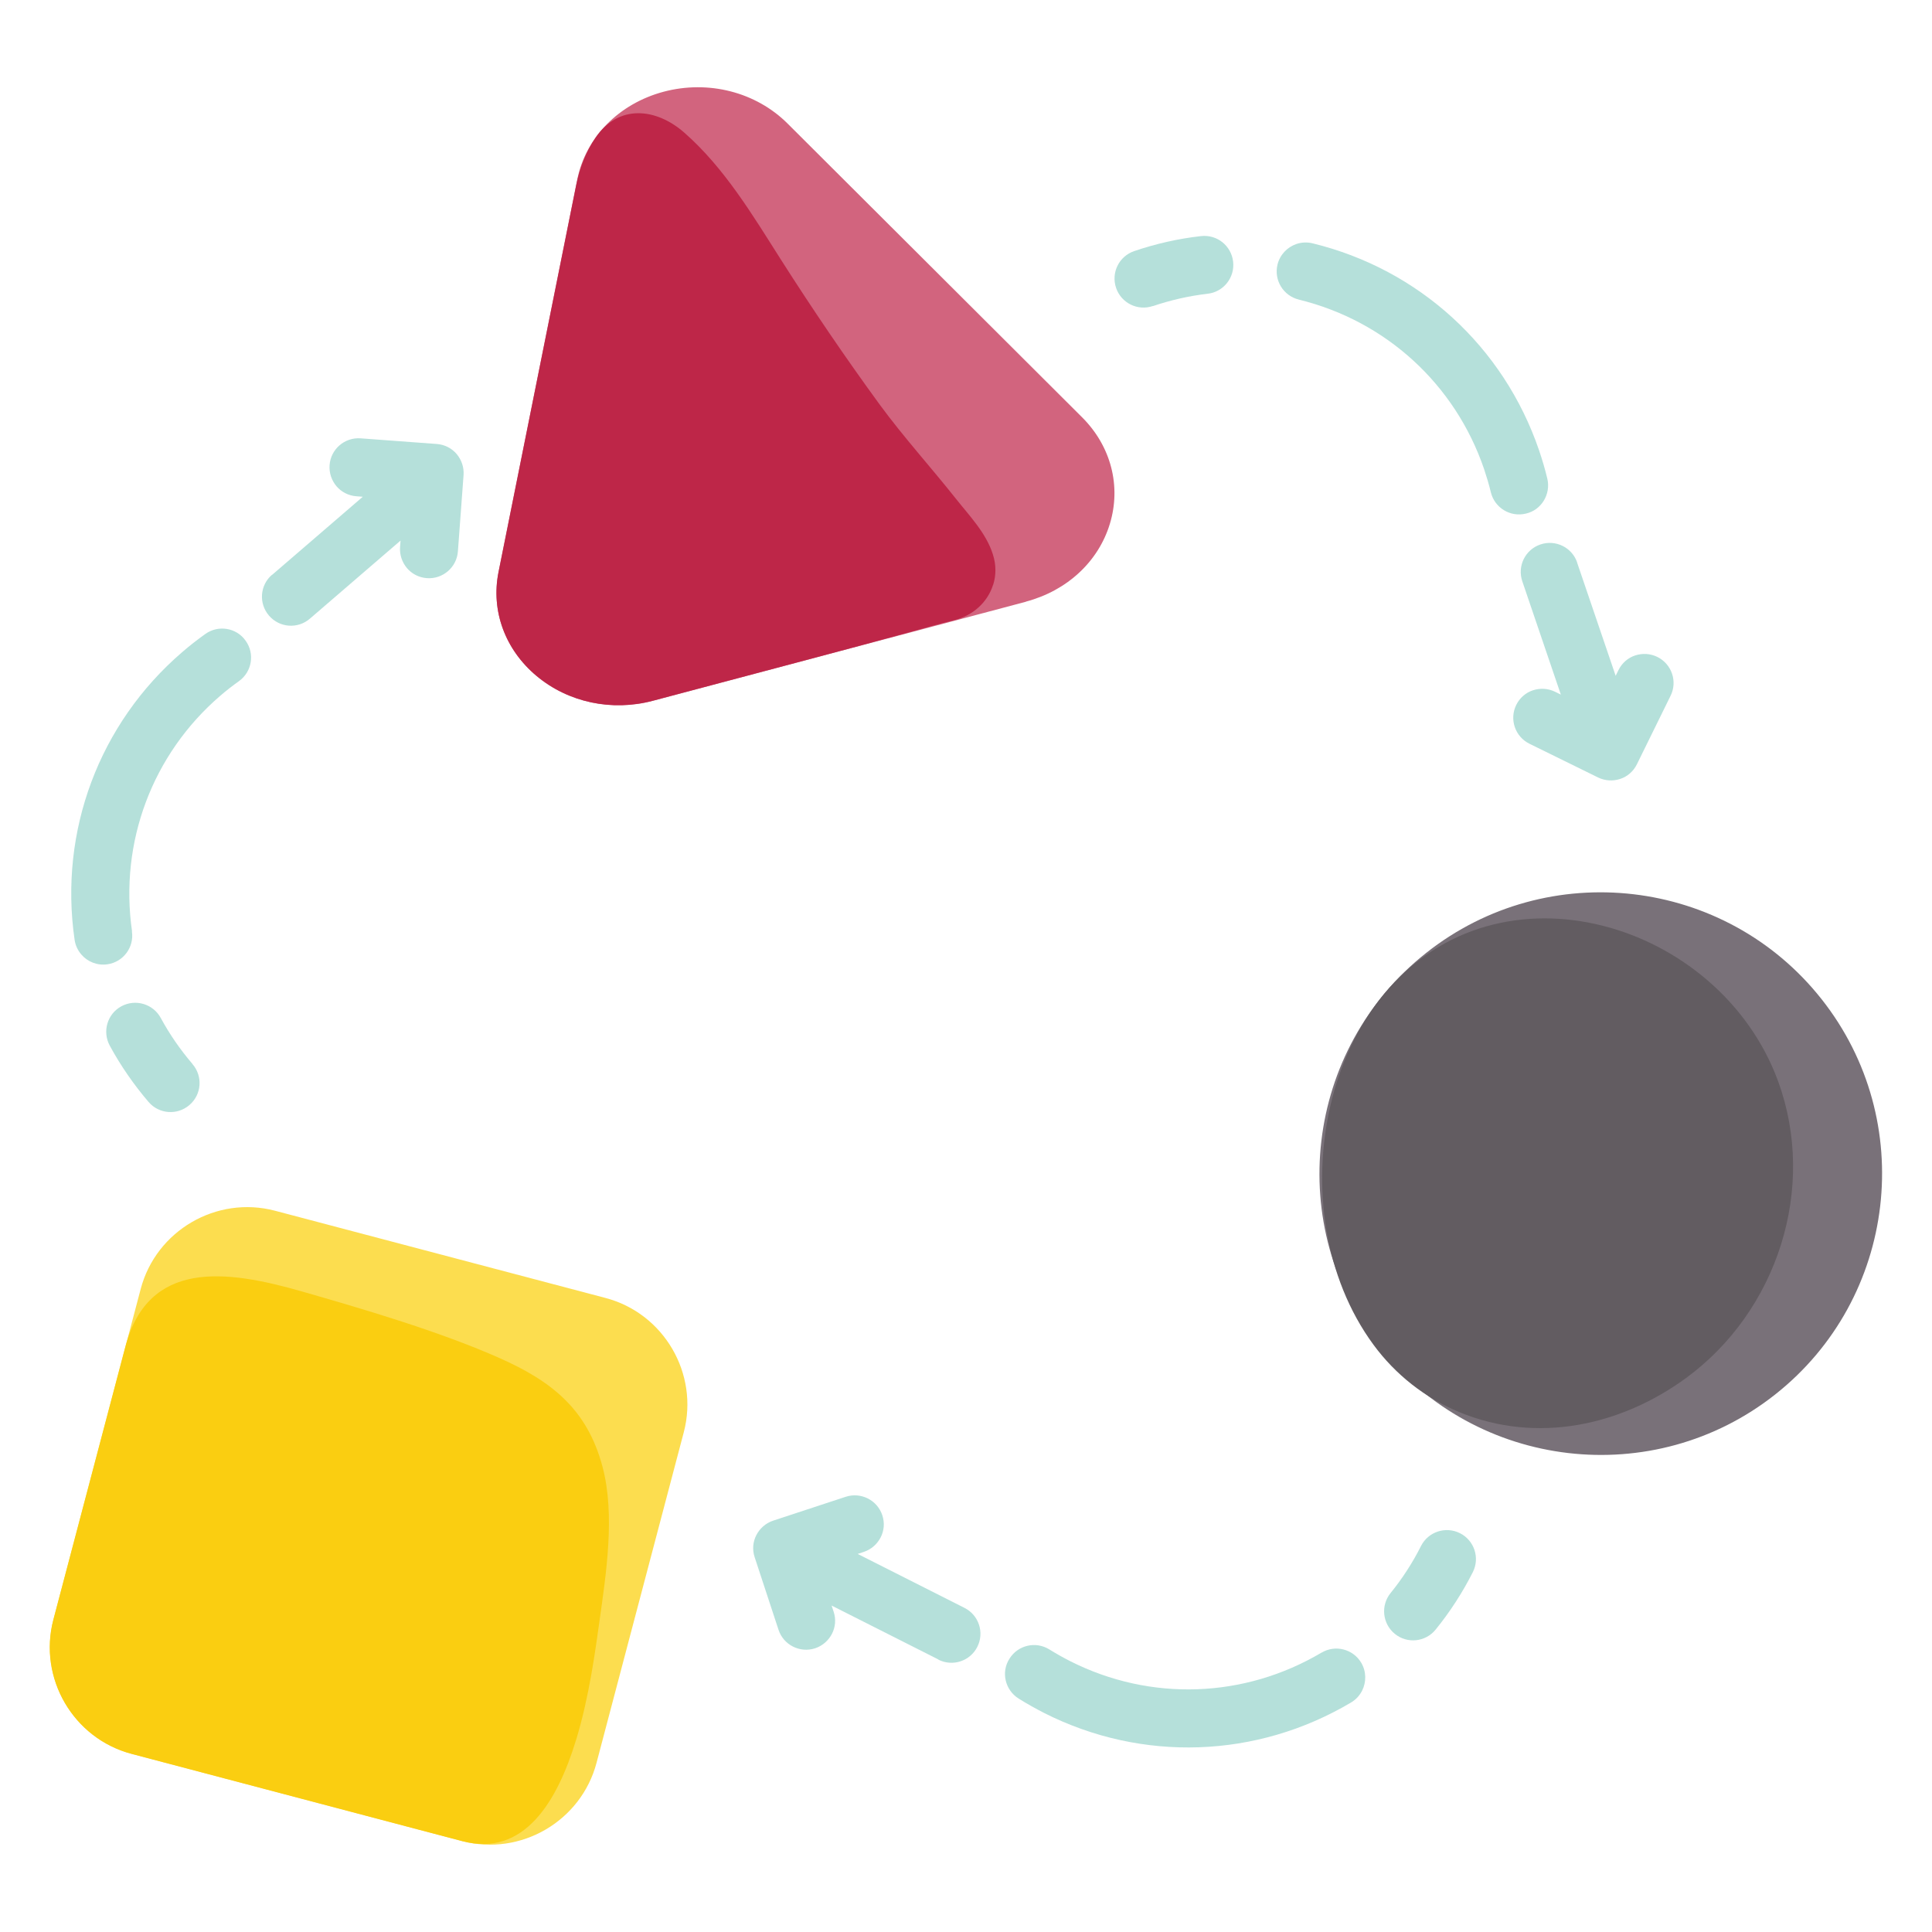 <?xml version="1.0" encoding="UTF-8"?>
<svg id="Layer_1" data-name="Layer 1" xmlns="http://www.w3.org/2000/svg" viewBox="0 0 198.43 198.43">
  <defs>
    <style>
      .cls-1 {
        fill: #face11;
      }

      .cls-2 {
        fill: #fcdd4f;
      }

      .cls-3 {
        fill: #b5e0da;
      }

      .cls-4 {
        fill: #be2648;
      }

      .cls-5 {
        fill: #d2647e;
      }

      .cls-6 {
        fill: #625c61;
      }

      .cls-7 {
        fill: #797179;
      }
    </style>
  </defs>
  <g>
    <path class="cls-7" d="M182.34,143.21c-12.5,9.89-30.72,7.76-40.6-4.74-9.89-12.5-7.76-30.72,4.74-40.6,12.5-9.89,30.72-7.76,40.6,4.74,9.89,12.5,7.76,30.72-4.74,40.6Z"/>
    <path class="cls-6" d="M173.16,141.54c-6.64,4.85-15.26,6.81-23.29,3.49-3.51-1.45-6.55-3.85-8.8-6.91-5.09-6.92-6.34-16.35-4.42-24.6,.96-4.14,2.77-8.12,5.48-11.41,11.87-14.36,34.51-7.38,40.49,8.93,4.03,10.99-.08,23.64-9.46,30.5Z"/>
    <path class="cls-2" d="M47.48,189.09l-33.95-8.96c-6-1.58-9.62-7.79-8.04-13.79l8.96-33.95c1.58-6,7.79-9.62,13.79-8.04l33.95,8.96c6,1.58,9.62,7.79,8.04,13.79l-8.96,33.95c-1.58,6-7.79,9.62-13.79,8.04Z"/>
    <path class="cls-1" d="M59.17,178.69c-1.94,6.37-5.36,12.08-11.7,10.41l-33.95-8.96c-6-1.58-9.62-7.79-8.04-13.79,0,0,7.31-27.73,7.39-28.02,2.36-8.95,10.28-7.95,18.17-5.68,5.89,1.69,13.93,4.03,20.17,6.79,5.34,2.36,9.09,5.21,10.68,11.23,1.31,4.96,.36,10.98-.34,15.98-.4,2.81-1.02,7.59-2.38,12.05Z"/>
    <path class="cls-5" d="M105.38,61.8l-38.33,10.18c-4.22,1.12-8.68,.17-11.93-2.54-3.25-2.71-4.71-6.7-3.92-10.67l8.09-40.34c.87-4.33,4.27-7.78,8.87-9.01h0c4.6-1.22,9.48,.03,12.73,3.27l30.24,30.16c2.98,2.97,4.04,7.07,2.86,10.95-1.18,3.89-4.4,6.87-8.62,7.99Z"/>
    <path class="cls-4" d="M101.99,60.08c-.55,1.75-2.04,3.15-4.03,3.63-1.6,.39-3.18,.85-4.76,1.28-3.34,.91-6.7,1.82-10.06,2.71-5.32,1.41-10.63,2.82-15.94,4.23-.05,.02-.1,.03-.15,.04-4.22,1.12-8.68,.17-11.93-2.54-3.25-2.71-4.71-6.7-3.92-10.67l7.98-39.75c.35-1.73,1-3.43,2-4.89,2.36-3.44,6.21-3.04,9.11-.49,4.12,3.62,6.99,8.43,9.9,13.01,3.23,5.07,6.61,10.05,10.16,14.91,2.45,3.34,5.24,6.41,7.81,9.65,1.4,1.77,3.11,3.52,3.81,5.72,.36,1.1,.34,2.19,.03,3.16Z"/>
  </g>
  <g>
    <path class="cls-3" d="M27.94,59.03c-1.25,1.07-1.39,2.95-.31,4.2s2.95,1.39,4.2,.31l9.31-8.02-.05,.66c-.06,.82,.22,1.59,.71,2.17s1.22,.97,2.04,1.03c1.64,.12,3.07-1.11,3.19-2.75l.58-7.83s0,0,0,0c.06-.82-.22-1.59-.71-2.17s-1.22-.97-2.04-1.03c0,0,0,0,0,0l-7.82-.58c-1.64-.12-3.07,1.11-3.19,2.75-.06,.82,.22,1.59,.71,2.17s1.22,.97,2.04,1.03l.66,.05-9.31,8.02h0Z"/>
    <path class="cls-3" d="M13.56,95.65c-1.31-9.13,2.07-18.16,9.04-24.17,.62-.54,1.28-1.05,1.94-1.52,1.34-.96,1.65-2.82,.69-4.15-.94-1.35-2.82-1.65-4.15-.69-.81,.58-1.61,1.2-2.37,1.86-8.53,7.34-12.66,18.38-11.05,29.53,.08,.58,.33,1.1,.69,1.52,.64,.75,1.64,1.16,2.68,1.01,1.63-.23,2.76-1.75,2.52-3.37Z"/>
    <path class="cls-3" d="M19.78,109.29c-1.26-1.47-2.36-3.06-3.27-4.74-.78-1.44-2.59-1.98-4.04-1.2s-1.98,2.59-1.2,4.04c1.11,2.05,2.46,4,3.99,5.79,1.07,1.25,2.95,1.39,4.2,.31,1.25-1.07,1.39-2.95,.31-4.2Z"/>
  </g>
  <g>
    <path class="cls-3" d="M161.99,57.78c-.53-1.56-2.22-2.39-3.78-1.86s-2.39,2.22-1.86,3.78l3.96,11.64-.59-.29c-.74-.36-1.55-.39-2.28-.15s-1.35,.77-1.71,1.5c-.73,1.48-.12,3.26,1.36,3.99l7.04,3.46s0,0,0,0c.74,.36,1.55,.39,2.28,.15s1.35-.77,1.71-1.5c0,0,0,0,0,0l3.46-7.04c.73-1.47,.12-3.26-1.36-3.99-.74-.36-1.55-.39-2.28-.15s-1.35,.77-1.71,1.5l-.29,.59-3.96-11.63h0Z"/>
    <path class="cls-3" d="M133.39,30.77c8.96,2.19,16.07,8.7,19.04,17.42,.26,.78,.5,1.58,.69,2.37,.39,1.6,2,2.58,3.6,2.19,1.6-.36,2.58-2,2.2-3.59-.23-.97-.52-1.94-.84-2.89-3.63-10.65-12.32-18.61-23.27-21.28-.57-.14-1.15-.1-1.66,.07-.93,.32-1.69,1.09-1.94,2.11-.39,1.6,.59,3.21,2.19,3.6Z"/>
    <path class="cls-3" d="M118.41,31.44c1.83-.62,3.72-1.05,5.62-1.27,1.63-.18,2.81-1.66,2.62-3.3s-1.66-2.81-3.3-2.62c-2.32,.26-4.63,.78-6.86,1.54-1.56,.53-2.39,2.22-1.86,3.78,.53,1.56,2.22,2.39,3.78,1.86Z"/>
  </g>
  <g>
    <path class="cls-3" d="M96.38,170.46c1.47,.74,3.26,.15,4-1.32s.15-3.26-1.32-4l-10.97-5.54,.63-.21c.78-.26,1.38-.81,1.73-1.49s.43-1.49,.17-2.27c-.51-1.56-2.2-2.41-3.76-1.9l-7.45,2.45s0,0,0,0c-.78,.26-1.38,.81-1.73,1.49s-.43,1.49-.17,2.27c0,0,0,0,0,0l2.45,7.45c.51,1.56,2.2,2.41,3.76,1.9,.78-.26,1.38-.81,1.73-1.49s.43-1.49,.17-2.27l-.21-.63,10.97,5.54h0Z"/>
    <path class="cls-3" d="M135.72,169.74c-7.93,4.7-17.57,5.03-25.79,.88-.73-.37-1.46-.78-2.15-1.21-1.4-.87-3.23-.45-4.1,.95-.89,1.38-.45,3.23,.95,4.1,.84,.53,1.73,1.02,2.62,1.48,10.04,5.07,21.82,4.67,31.51-1.08,.51-.3,.89-.73,1.14-1.22,.44-.88,.44-1.96-.09-2.86-.84-1.42-2.67-1.88-4.08-1.04Z"/>
    <path class="cls-3" d="M145.95,158.78c-.87,1.73-1.92,3.35-3.13,4.84-1.03,1.27-.84,3.15,.44,4.19,1.28,1.04,3.15,.84,4.19-.44,1.47-1.81,2.76-3.8,3.82-5.9,.74-1.47,.15-3.26-1.32-4-1.47-.74-3.26-.15-4,1.31Z"/>
  </g>
</svg>